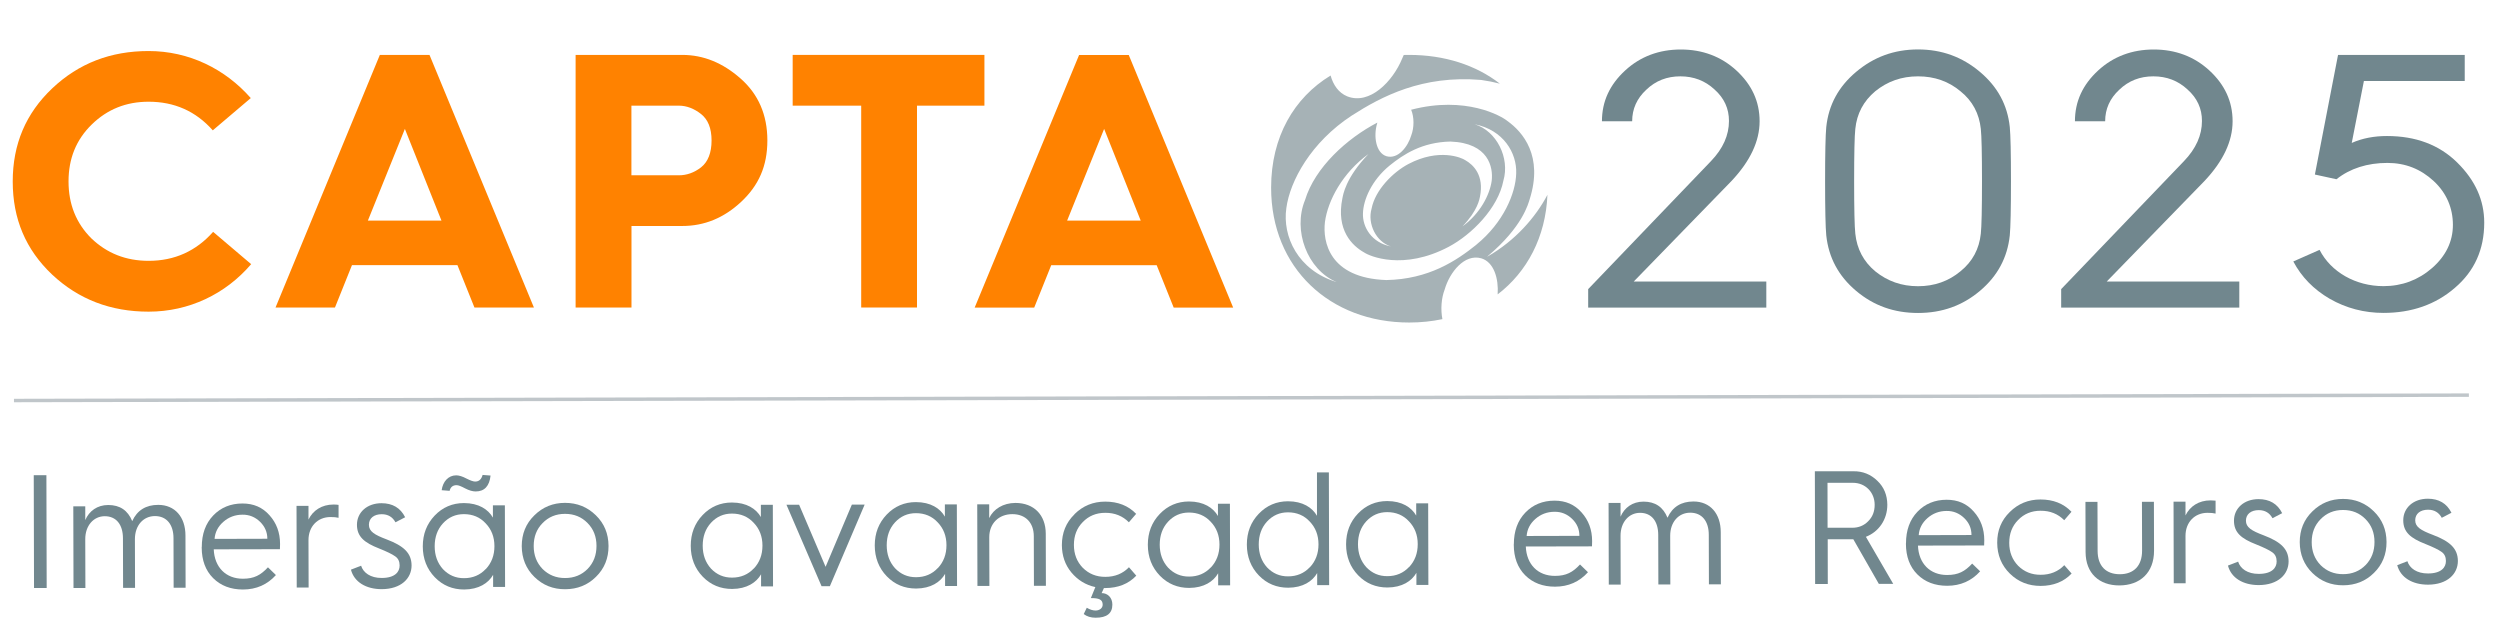 <?xml version="1.0" encoding="UTF-8"?>
<svg id="Camada_2" data-name="Camada 2" xmlns="http://www.w3.org/2000/svg" viewBox="0 0 361.53 90.18">
  <defs>
    <style>
      .cls-1 {
        fill: #a6b2b6;
      }

      .cls-2 {
        fill: #71878e;
      }

      .cls-3 {
        fill: none;
        stroke: #c0c6ca;
        stroke-miterlimit: 10;
        stroke-width: .5px;
      }

      .cls-4 {
        fill: #ff8200;
      }
    </style>
  </defs>
  <g id="Camada_1-2" data-name="Camada 1">
    <line class="cls-3" x1="2.02" y1="57.92" x2="357.03" y2="57.14"/>
    <g>
      <path class="cls-2" d="M4.92,85.03l-.04-16.31h1.83s.04,16.31.04,16.31h-1.83Z"/>
      <path class="cls-2" d="M10.63,85.02l-.03-11.8h1.73s0,1.99,0,1.99c.56-1.31,1.73-2.18,3.32-2.18,1.69,0,2.83.77,3.47,2.33.72-1.57,1.98-2.35,3.76-2.35,2.41,0,3.94,1.75,3.94,4.44l.02,7.54h-1.73s-.02-7.16-.02-7.16c0-1.97-.99-3.2-2.68-3.2-1.69,0-2.9,1.36-2.9,3.33l.02,7.05h-1.73s-.02-7.16-.02-7.16c0-1.99-.97-3.2-2.63-3.2-1.61,0-2.83,1.36-2.82,3.33l.02,7.05h-1.73Z"/>
      <path class="cls-2" d="M29.18,79.12c0-1.9.55-3.42,1.65-4.57s2.52-1.74,4.23-1.74c1.62,0,2.9.56,3.91,1.7,1.01,1.12,1.53,2.5,1.53,4.16,0,.26,0,.51-.02.75l-9.57.02c.1,2.6,1.77,4.26,4.22,4.25,1.62,0,2.57-.52,3.62-1.65l1.15,1.12c-1.24,1.38-2.83,2.09-4.77,2.09-1.76,0-3.21-.55-4.31-1.65s-1.64-2.57-1.65-4.4v-.09ZM38.66,77.91c0-.96-.36-1.78-1.06-2.46-.7-.68-1.55-1.03-2.53-1.02-1.08,0-2.01.36-2.78,1.04-.77.68-1.19,1.5-1.26,2.46l7.63-.02Z"/>
      <path class="cls-2" d="M42.91,84.95l-.03-11.8h1.73s0,1.99,0,1.99c.63-1.31,1.91-2.18,3.62-2.18.26,0,.52.02.73.05v1.87c-.3-.07-.7-.12-1.17-.11-1.85,0-3.18,1.36-3.18,3.33l.02,6.86h-1.73Z"/>
      <path class="cls-2" d="M52.22,81.81c.31,1.01,1.36,1.78,2.98,1.77,1.94,0,2.6-.9,2.59-1.81,0-.58-.21-1.03-.66-1.33-.42-.3-1.2-.68-2.3-1.12-2.16-.84-3.21-1.73-3.21-3.43,0-1.8,1.47-3.12,3.55-3.12,1.59,0,2.74.67,3.42,2.03l-1.4.73c-.42-.77-1.08-1.17-1.99-1.17-1.1,0-1.85.57-1.85,1.53,0,.96.8,1.45,2.58,2.12,2.44.93,3.58,1.96,3.59,3.76,0,1.87-1.51,3.42-4.32,3.43-2.25,0-3.98-1.02-4.45-2.82l1.47-.57Z"/>
      <path class="cls-2" d="M71.28,74.84v-1.76s1.73,0,1.73,0l.03,11.8h-1.73s0-1.75,0-1.75c-.68,1.19-2.06,2.11-4.19,2.12-1.66,0-3.09-.58-4.24-1.77-1.15-1.19-1.74-2.69-1.74-4.47s.58-3.25,1.72-4.45c1.14-1.2,2.57-1.81,4.23-1.81,2.13,0,3.51.91,4.19,2.1ZM70.24,82.31c.84-.89,1.26-1.99,1.26-3.33,0-1.33-.43-2.43-1.27-3.3-.82-.89-1.88-1.33-3.14-1.33-1.22,0-2.22.45-3.04,1.34-.79.87-1.19,1.97-1.19,3.3,0,1.33.4,2.43,1.2,3.32.82.86,1.83,1.31,3.05,1.3,1.26,0,2.32-.45,3.13-1.32ZM63.87,70.9c.16-1.24.96-2.16,2.1-2.16.42,0,.91.16,1.48.46.59.3,1.01.44,1.26.44.56,0,.91-.33,1.08-.96l1.15.09c-.16,1.52-.88,2.3-2.15,2.3-.44,0-.94-.14-1.52-.44-.56-.3-.98-.47-1.24-.47-.54,0-.89.28-1.01.82l-1.15-.09Z"/>
      <path class="cls-2" d="M75.45,78.98c0-1.78.6-3.26,1.82-4.45,1.21-1.2,2.69-1.81,4.44-1.81s3.23.6,4.45,1.79c1.22,1.19,1.83,2.66,1.84,4.44s-.6,3.28-1.82,4.47c-1.21,1.2-2.69,1.78-4.44,1.79s-3.23-.58-4.45-1.77c-1.22-1.19-1.83-2.69-1.84-4.47ZM77.18,78.97c0,1.33.43,2.43,1.29,3.32.87.86,1.95,1.31,3.26,1.3,1.31,0,2.39-.45,3.25-1.32.86-.89,1.28-1.99,1.28-3.33,0-1.33-.43-2.43-1.29-3.3-.87-.89-1.95-1.33-3.26-1.33-1.31,0-2.39.45-3.25,1.34-.86.87-1.28,1.97-1.28,3.3Z"/>
      <path class="cls-2" d="M110.03,74.76v-1.76s1.73,0,1.73,0l.03,11.8h-1.73s0-1.75,0-1.75c-.68,1.19-2.06,2.11-4.19,2.12-1.66,0-3.09-.58-4.24-1.77-1.15-1.19-1.74-2.69-1.74-4.47s.58-3.26,1.72-4.45c1.14-1.2,2.57-1.81,4.23-1.81,2.13,0,3.51.91,4.19,2.1ZM109,82.23c.84-.89,1.26-1.99,1.26-3.33,0-1.33-.43-2.43-1.27-3.3-.82-.89-1.88-1.33-3.14-1.33-1.22,0-2.22.45-3.04,1.34-.79.87-1.19,1.97-1.19,3.3,0,1.33.4,2.43,1.2,3.32.82.86,1.83,1.31,3.05,1.3,1.26,0,2.32-.45,3.13-1.32Z"/>
      <path class="cls-2" d="M118.81,84.78l-5.08-11.79h1.83s3.83,8.98,3.83,8.98l3.8-9h1.85s-5.03,11.8-5.03,11.8h-1.19Z"/>
      <path class="cls-2" d="M136.64,74.7v-1.76s1.73,0,1.73,0l.03,11.8h-1.73s0-1.75,0-1.75c-.68,1.19-2.06,2.11-4.19,2.12-1.66,0-3.09-.58-4.24-1.77-1.15-1.19-1.74-2.69-1.74-4.47s.58-3.25,1.72-4.45c1.14-1.2,2.57-1.81,4.23-1.81,2.13,0,3.51.91,4.19,2.1ZM135.61,82.17c.84-.89,1.26-1.99,1.26-3.33,0-1.33-.43-2.43-1.27-3.3-.82-.89-1.88-1.33-3.14-1.33-1.22,0-2.22.45-3.04,1.34-.79.87-1.19,1.97-1.19,3.3,0,1.33.4,2.43,1.2,3.32.82.86,1.83,1.31,3.05,1.3,1.26,0,2.32-.45,3.13-1.32Z"/>
      <path class="cls-2" d="M141.35,84.73l-.03-11.8h1.73s0,1.99,0,1.99c.63-1.31,2.01-2.18,3.79-2.19,2.69,0,4.38,1.75,4.39,4.44l.02,7.54h-1.73s-.02-7.16-.02-7.16c0-1.97-1.2-3.2-3.1-3.2-1.97,0-3.34,1.36-3.34,3.33l.02,7.05h-1.73Z"/>
      <path class="cls-2" d="M155.39,74.35c1.21-1.2,2.69-1.81,4.44-1.81,1.83,0,3.33.58,4.47,1.77l-1.05,1.22c-.89-.91-2.04-1.38-3.42-1.37-1.31,0-2.39.45-3.25,1.34-.86.87-1.28,1.97-1.28,3.3,0,1.33.43,2.43,1.29,3.32.87.86,1.95,1.31,3.26,1.3,1.38,0,2.53-.47,3.41-1.39l1.06,1.22c-1.14,1.2-2.64,1.78-4.47,1.79h-.21s-.33.73-.33.73c.87,0,1.55.65,1.55,1.66,0,1.26-.79,1.9-2.41,1.9-.7,0-1.29-.18-1.73-.53l.44-.91c.45.26.87.4,1.27.4.58,0,1.03-.35,1.03-.84,0-.75-.52-.96-1.71-.96l.65-1.59c-1.4-.3-2.55-1.02-3.47-2.12-.92-1.12-1.36-2.43-1.37-3.95,0-1.78.6-3.26,1.82-4.45Z"/>
      <path class="cls-2" d="M176.13,74.61v-1.76s1.73,0,1.73,0l.03,11.8h-1.73s0-1.75,0-1.75c-.68,1.19-2.06,2.11-4.19,2.12-1.66,0-3.09-.58-4.24-1.77-1.15-1.19-1.74-2.69-1.74-4.47s.58-3.26,1.72-4.45c1.14-1.2,2.57-1.81,4.23-1.81,2.13,0,3.51.91,4.19,2.1ZM175.09,82.08c.84-.89,1.26-1.99,1.26-3.33,0-1.33-.43-2.43-1.27-3.3-.82-.89-1.88-1.33-3.14-1.33-1.22,0-2.22.45-3.04,1.34-.79.87-1.19,1.97-1.19,3.3,0,1.33.4,2.43,1.2,3.32.82.86,1.83,1.31,3.05,1.3,1.26,0,2.32-.45,3.13-1.32Z"/>
      <path class="cls-2" d="M190.45,74.58v-6.27s1.72,0,1.72,0l.04,16.31h-1.73s0-1.75,0-1.75c-.68,1.19-2.06,2.11-4.19,2.12-1.66,0-3.09-.58-4.24-1.77-1.15-1.19-1.74-2.69-1.74-4.47s.58-3.26,1.72-4.45c1.14-1.2,2.57-1.81,4.23-1.81,2.13,0,3.51.91,4.19,2.1ZM189.41,82.05c.84-.89,1.26-1.99,1.26-3.33,0-1.33-.43-2.43-1.27-3.3-.82-.89-1.88-1.33-3.14-1.33-1.22,0-2.22.45-3.04,1.34-.79.87-1.19,1.97-1.19,3.3,0,1.33.4,2.43,1.2,3.32.82.86,1.83,1.31,3.05,1.3,1.26,0,2.32-.45,3.13-1.32Z"/>
      <path class="cls-2" d="M204.8,74.55v-1.76s1.73,0,1.73,0l.03,11.8h-1.73s0-1.75,0-1.75c-.68,1.19-2.06,2.11-4.19,2.12-1.66,0-3.09-.58-4.24-1.77-1.15-1.19-1.74-2.69-1.74-4.47s.58-3.26,1.72-4.45c1.14-1.2,2.57-1.81,4.23-1.81,2.13,0,3.51.91,4.19,2.1ZM203.76,82.02c.84-.89,1.26-1.99,1.26-3.33,0-1.33-.43-2.43-1.27-3.3-.82-.89-1.88-1.33-3.14-1.33-1.22,0-2.22.45-3.04,1.34-.79.87-1.19,1.97-1.19,3.3,0,1.33.4,2.43,1.2,3.32.82.86,1.83,1.31,3.05,1.3,1.26,0,2.32-.45,3.13-1.32Z"/>
      <path class="cls-2" d="M218.92,78.71c0-1.9.55-3.42,1.65-4.57s2.52-1.74,4.23-1.74c1.62,0,2.9.56,3.91,1.7,1.01,1.12,1.53,2.5,1.53,4.16,0,.26,0,.51-.02.75l-9.57.02c.1,2.6,1.76,4.26,4.22,4.25,1.62,0,2.57-.52,3.62-1.65l1.15,1.12c-1.24,1.38-2.83,2.09-4.77,2.09-1.76,0-3.21-.55-4.31-1.65-1.1-1.1-1.64-2.57-1.65-4.4v-.09ZM228.4,77.49c0-.96-.35-1.78-1.06-2.46-.7-.68-1.55-1.03-2.53-1.02-1.08,0-2.01.36-2.78,1.04-.77.68-1.19,1.5-1.26,2.46l7.63-.02Z"/>
      <path class="cls-2" d="M232.65,84.53l-.03-11.8h1.73s0,1.99,0,1.99c.56-1.31,1.73-2.18,3.32-2.18,1.69,0,2.83.77,3.47,2.33.72-1.57,1.98-2.35,3.76-2.35,2.41,0,3.94,1.75,3.94,4.44l.02,7.54h-1.73s-.02-7.16-.02-7.16c0-1.97-.99-3.2-2.68-3.2-1.69,0-2.9,1.36-2.9,3.33l.02,7.05h-1.73s-.02-7.16-.02-7.16c0-1.99-.97-3.2-2.63-3.2-1.61,0-2.83,1.36-2.82,3.33l.02,7.05h-1.73Z"/>
      <path class="cls-2" d="M262.49,84.46l-.04-16.31h5.57c1.36-.02,2.51.45,3.47,1.38.96.91,1.43,2.08,1.44,3.46,0,2.15-1.23,3.91-3.1,4.64l3.95,6.8h-2.08s-3.69-6.45-3.69-6.45h-3.7s.01,6.47.01,6.47h-1.83ZM264.29,76.32h3.56c.94,0,1.71-.32,2.32-.95.63-.63.93-1.41.93-2.37,0-1.8-1.34-3.18-3.14-3.18h-3.68s.01,6.49.01,6.49Z"/>
      <path class="cls-2" d="M275.63,78.58c0-1.9.55-3.42,1.65-4.57s2.52-1.74,4.23-1.74c1.62,0,2.9.56,3.91,1.7,1.01,1.12,1.53,2.5,1.53,4.16,0,.26,0,.51-.02.75l-9.57.02c.1,2.6,1.76,4.26,4.22,4.25,1.62,0,2.57-.52,3.62-1.65l1.15,1.12c-1.24,1.38-2.83,2.09-4.77,2.09-1.76,0-3.21-.55-4.31-1.65-1.1-1.1-1.64-2.57-1.65-4.4v-.09ZM285.1,77.37c0-.96-.35-1.78-1.06-2.46s-1.55-1.03-2.53-1.02c-1.08,0-2.01.36-2.78,1.04-.77.68-1.19,1.5-1.26,2.46l7.63-.02Z"/>
      <path class="cls-2" d="M299.56,74.01l-1.05,1.22c-.89-.91-2.04-1.38-3.42-1.37-1.31,0-2.39.45-3.25,1.34-.86.87-1.28,1.97-1.28,3.3,0,1.33.43,2.43,1.29,3.32.87.86,1.95,1.31,3.26,1.3,1.38,0,2.53-.47,3.41-1.39l1.06,1.21c-1.14,1.2-2.64,1.78-4.47,1.79-1.76,0-3.23-.58-4.45-1.77-1.22-1.19-1.83-2.69-1.84-4.47s.6-3.26,1.82-4.45c1.21-1.2,2.69-1.81,4.44-1.81,1.83,0,3.33.58,4.47,1.77Z"/>
      <path class="cls-2" d="M301.59,72.58h1.73s.02,7.07.02,7.07c0,2.22,1.23,3.39,3.21,3.39,1.99,0,3.23-1.2,3.22-3.42l-.02-7.05h1.73s.02,7.07.02,7.07c0,3.18-2.02,5.01-5.02,5.02-2.9,0-4.87-1.74-4.88-4.83l-.02-7.23Z"/>
      <path class="cls-2" d="M314.35,84.35l-.03-11.8h1.73s0,1.99,0,1.99c.63-1.31,1.91-2.18,3.62-2.18.26,0,.52.02.73.04v1.87c-.3-.07-.7-.12-1.17-.11-1.85,0-3.18,1.36-3.18,3.33l.02,6.86h-1.73Z"/>
      <path class="cls-2" d="M323.66,81.22c.31,1.01,1.36,1.78,2.98,1.77,1.94,0,2.6-.9,2.59-1.81,0-.58-.21-1.03-.66-1.33-.42-.3-1.2-.68-2.3-1.12-2.16-.84-3.21-1.72-3.21-3.43,0-1.8,1.47-3.12,3.55-3.12,1.59,0,2.74.67,3.42,2.03l-1.4.73c-.42-.77-1.08-1.17-1.99-1.17-1.1,0-1.85.57-1.85,1.53,0,.96.8,1.45,2.58,2.12,2.44.93,3.58,1.96,3.59,3.76,0,1.87-1.51,3.42-4.32,3.43-2.25,0-3.98-1.02-4.45-2.82l1.47-.57Z"/>
      <path class="cls-2" d="M332.57,78.41c0-1.78.6-3.26,1.82-4.45,1.21-1.2,2.69-1.81,4.44-1.81s3.23.6,4.45,1.79c1.22,1.19,1.83,2.66,1.84,4.44s-.6,3.28-1.82,4.47c-1.21,1.2-2.69,1.78-4.44,1.79s-3.23-.58-4.45-1.77c-1.22-1.19-1.83-2.69-1.84-4.47ZM334.3,78.41c0,1.33.43,2.43,1.29,3.32.87.86,1.95,1.31,3.26,1.3,1.31,0,2.39-.45,3.25-1.32.86-.89,1.28-1.99,1.28-3.33,0-1.33-.43-2.43-1.29-3.3-.87-.89-1.95-1.33-3.26-1.33-1.31,0-2.39.45-3.25,1.34-.86.87-1.28,1.97-1.28,3.3Z"/>
      <path class="cls-2" d="M348.14,81.16c.31,1.01,1.36,1.78,2.98,1.77,1.94,0,2.6-.9,2.59-1.81,0-.58-.21-1.03-.66-1.33-.42-.3-1.2-.68-2.3-1.12-2.16-.84-3.21-1.72-3.21-3.43,0-1.8,1.47-3.12,3.55-3.12,1.59,0,2.74.67,3.42,2.03l-1.4.73c-.42-.77-1.08-1.17-1.99-1.17-1.1,0-1.85.57-1.85,1.53,0,.96.8,1.45,2.58,2.12,2.44.93,3.58,1.96,3.59,3.76,0,1.87-1.51,3.42-4.32,3.43-2.25,0-3.98-1.02-4.45-2.82l1.47-.57Z"/>
    </g>
    <path class="cls-1" d="M215.1,37.08c5.12-4.3,5.91-7.66,6.11-8.27,1.98-6.23-.97-9.71-3.22-11.31-.85-.72-6.03-3.69-13.92-1.63.45,1.08.44,2.58.02,3.69-.49,1.67-1.92,3.49-3.56,3.04-1.58-.46-1.92-2.93-1.39-4.71,0-.05.03-.11.04-.16-4.38,2.28-9.03,6.48-10.46,11.21-1.8,4.38.33,10.07,4.57,11.85-5.62-1.71-7.86-6.63-7.27-10.69.52-3.94,3.58-9.54,9.45-13.38,4.33-2.78,10.21-5.88,18.71-5.16.99.14,1.89.32,2.72.54-3.45-2.68-7.98-4.16-13.12-4.16-.26,0-.52,0-.78.01-.08.18-.16.35-.23.52-1.36,3.31-4.7,6.75-7.95,5.46-1.24-.51-2.01-1.63-2.4-3.01-5.28,3.21-8.6,8.87-8.6,16.22,0,11.62,8.51,19.5,19.97,19.5,1.67,0,3.27-.17,4.8-.49-.27-1.4-.16-3.02.33-4.29.72-2.48,2.85-5.19,5.28-4.51,1.84.54,2.54,2.93,2.38,5.22,4.25-3.25,6.94-8.27,7.2-14.4-1.72,3.27-4.66,6.63-8.67,8.93M200.98,23.92c1.95-1.57,4.63-3.36,8.76-3.45,5.58.2,6.2,3.77,5.98,5.65-.28,2.08-1.7,4.79-4.23,6.62,2.25-2.34,2.46-4,2.53-4.29.63-3.11-.96-4.63-2.13-5.29-.5-.35-3.78-1.78-8.22.56-2.23,1.18-4.8,3.75-5.32,6.44-.64,2.2.67,4.84,2.8,5.48-2.8-.54-4.13-2.8-4.05-4.79.05-1.93,1.24-4.78,3.88-6.93M213.5,35.39c-2.9,2.32-6.87,4.99-13.02,5.11-8.3-.29-9.21-5.6-8.88-8.38.41-3.1,2.54-7.12,6.29-9.84-3.34,3.47-3.66,5.93-3.76,6.38-.95,4.62,1.42,6.89,3.16,7.86.75.51,5.62,2.65,12.21-.83,3.32-1.76,7.14-5.58,7.91-9.57.96-3.28-.99-7.2-4.16-8.15,4.15.81,6.13,4.16,6.01,7.11-.07,2.86-1.84,7.11-5.76,10.3"/>
    <g>
      <path class="cls-4" d="M36.27,14.18l-5.5,4.67c-2.46-2.78-5.56-4.14-9.28-4.14-3.25,0-5.98,1.1-8.23,3.3-2.25,2.2-3.35,4.93-3.35,8.23s1.1,6.03,3.3,8.23c2.25,2.15,4.98,3.25,8.28,3.25,3.77,0,6.87-1.42,9.33-4.19l5.5,4.67c-3.72,4.35-9.02,6.87-14.83,6.87-5.5,0-10.12-1.78-13.94-5.35-3.83-3.62-5.71-8.07-5.71-13.47s1.89-9.85,5.71-13.47c3.83-3.62,8.44-5.4,13.94-5.4,5.82,0,11.06,2.57,14.78,6.81Z"/>
      <path class="cls-4" d="M39.84,44.48L54.93,7.94h7.18l15.1,36.53h-8.6l-2.46-6.13h-15.25l-2.46,6.13h-8.6ZM53.2,31.9h10.64l-5.29-13.26-5.35,13.26Z"/>
      <path class="cls-4" d="M83.24,44.48V7.94h15.41c3.09,0,5.87,1.15,8.44,3.41s3.88,5.24,3.88,8.96-1.26,6.5-3.77,8.86c-2.52,2.36-5.35,3.51-8.54,3.51h-7.34v11.79h-8.07ZM91.31,25.35h6.87c1.1,0,2.2-.37,3.2-1.15,1-.79,1.52-2.1,1.52-3.88s-.52-3.04-1.52-3.83c-1-.79-2.1-1.21-3.2-1.21h-6.87v10.06Z"/>
      <path class="cls-4" d="M124.54,44.48V15.28h-9.91v-7.34h27.73v7.34h-9.75v29.19h-8.07Z"/>
      <path class="cls-4" d="M140.95,44.48l15.1-36.53h7.18l15.1,36.53h-8.6l-2.46-6.13h-15.25l-2.46,6.13h-8.6ZM154.32,31.9h10.64l-5.29-13.26-5.35,13.26Z"/>
    </g>
    <g>
      <path class="cls-2" d="M229.67,44.48v-2.67l17.75-18.5c1.76-1.83,2.61-3.77,2.61-5.82,0-1.78-.68-3.3-2.1-4.56-1.36-1.26-3.01-1.89-4.93-1.89s-3.57.63-4.93,1.94c-1.36,1.26-2.04,2.78-2.04,4.56h-4.37c0-2.88,1.13-5.29,3.35-7.34,2.21-2.04,4.93-3.04,8.05-3.04s5.84,1,8.05,3.04c2.21,2.04,3.35,4.46,3.35,7.34s-1.36,5.77-4.08,8.65l-14.12,14.52h19.17v3.77h-25.75Z"/>
      <path class="cls-2" d="M263.93,26.18c0-4.04.06-6.66.17-7.81.34-3.2,1.76-5.82,4.31-7.97,2.55-2.15,5.5-3.25,8.96-3.25s6.41,1.1,8.96,3.25c2.55,2.15,3.97,4.77,4.31,7.97.11,1.15.17,3.77.17,7.81s-.06,6.71-.17,7.86c-.34,3.2-1.76,5.87-4.31,8.02s-5.5,3.2-8.96,3.2-6.41-1.05-8.96-3.2-3.97-4.82-4.31-8.02c-.11-1.15-.17-3.77-.17-7.86ZM271.19,39.24c1.76,1.42,3.8,2.15,6.18,2.15s4.42-.73,6.13-2.15c1.76-1.42,2.72-3.25,2.95-5.45.11-1,.17-3.56.17-7.6s-.06-6.55-.17-7.55c-.23-2.2-1.19-4.04-2.95-5.45-1.7-1.42-3.74-2.15-6.13-2.15s-4.42.73-6.18,2.15c-1.7,1.42-2.67,3.25-2.89,5.45-.11,1-.17,3.51-.17,7.55s.06,6.6.17,7.6c.23,2.2,1.19,4.04,2.89,5.45Z"/>
      <path class="cls-2" d="M298.07,44.48v-2.67l17.75-18.5c1.76-1.83,2.61-3.77,2.61-5.82,0-1.78-.68-3.3-2.1-4.56-1.36-1.26-3.01-1.89-4.93-1.89s-3.57.63-4.93,1.94c-1.36,1.26-2.04,2.78-2.04,4.56h-4.37c0-2.88,1.13-5.29,3.35-7.34,2.21-2.04,4.93-3.04,8.05-3.04s5.84,1,8.05,3.04c2.21,2.04,3.35,4.46,3.35,7.34s-1.36,5.77-4.08,8.65l-14.12,14.52h19.17v3.77h-25.75Z"/>
      <path class="cls-2" d="M335.44,36.14c1.64,3.2,5.22,5.24,9.24,5.24,2.67,0,5.05-.89,7.03-2.62,1.98-1.73,3.01-3.83,3.01-6.24s-.91-4.61-2.78-6.34-4.08-2.62-6.69-2.62c-2.89,0-5.39.79-7.37,2.36l-3.12-.68,3.35-17.3h18.32v3.77h-14.58l-1.76,8.96c1.53-.68,3.23-1,5.1-1,4.14,0,7.54,1.26,10.15,3.83,2.61,2.57,3.91,5.45,3.91,8.7,0,3.88-1.42,7.02-4.25,9.43-2.78,2.41-6.24,3.62-10.32,3.62-2.78,0-5.39-.68-7.77-2.04-2.33-1.36-4.08-3.15-5.27-5.4l3.8-1.68Z"/>
    </g>
  </g>
</svg>
